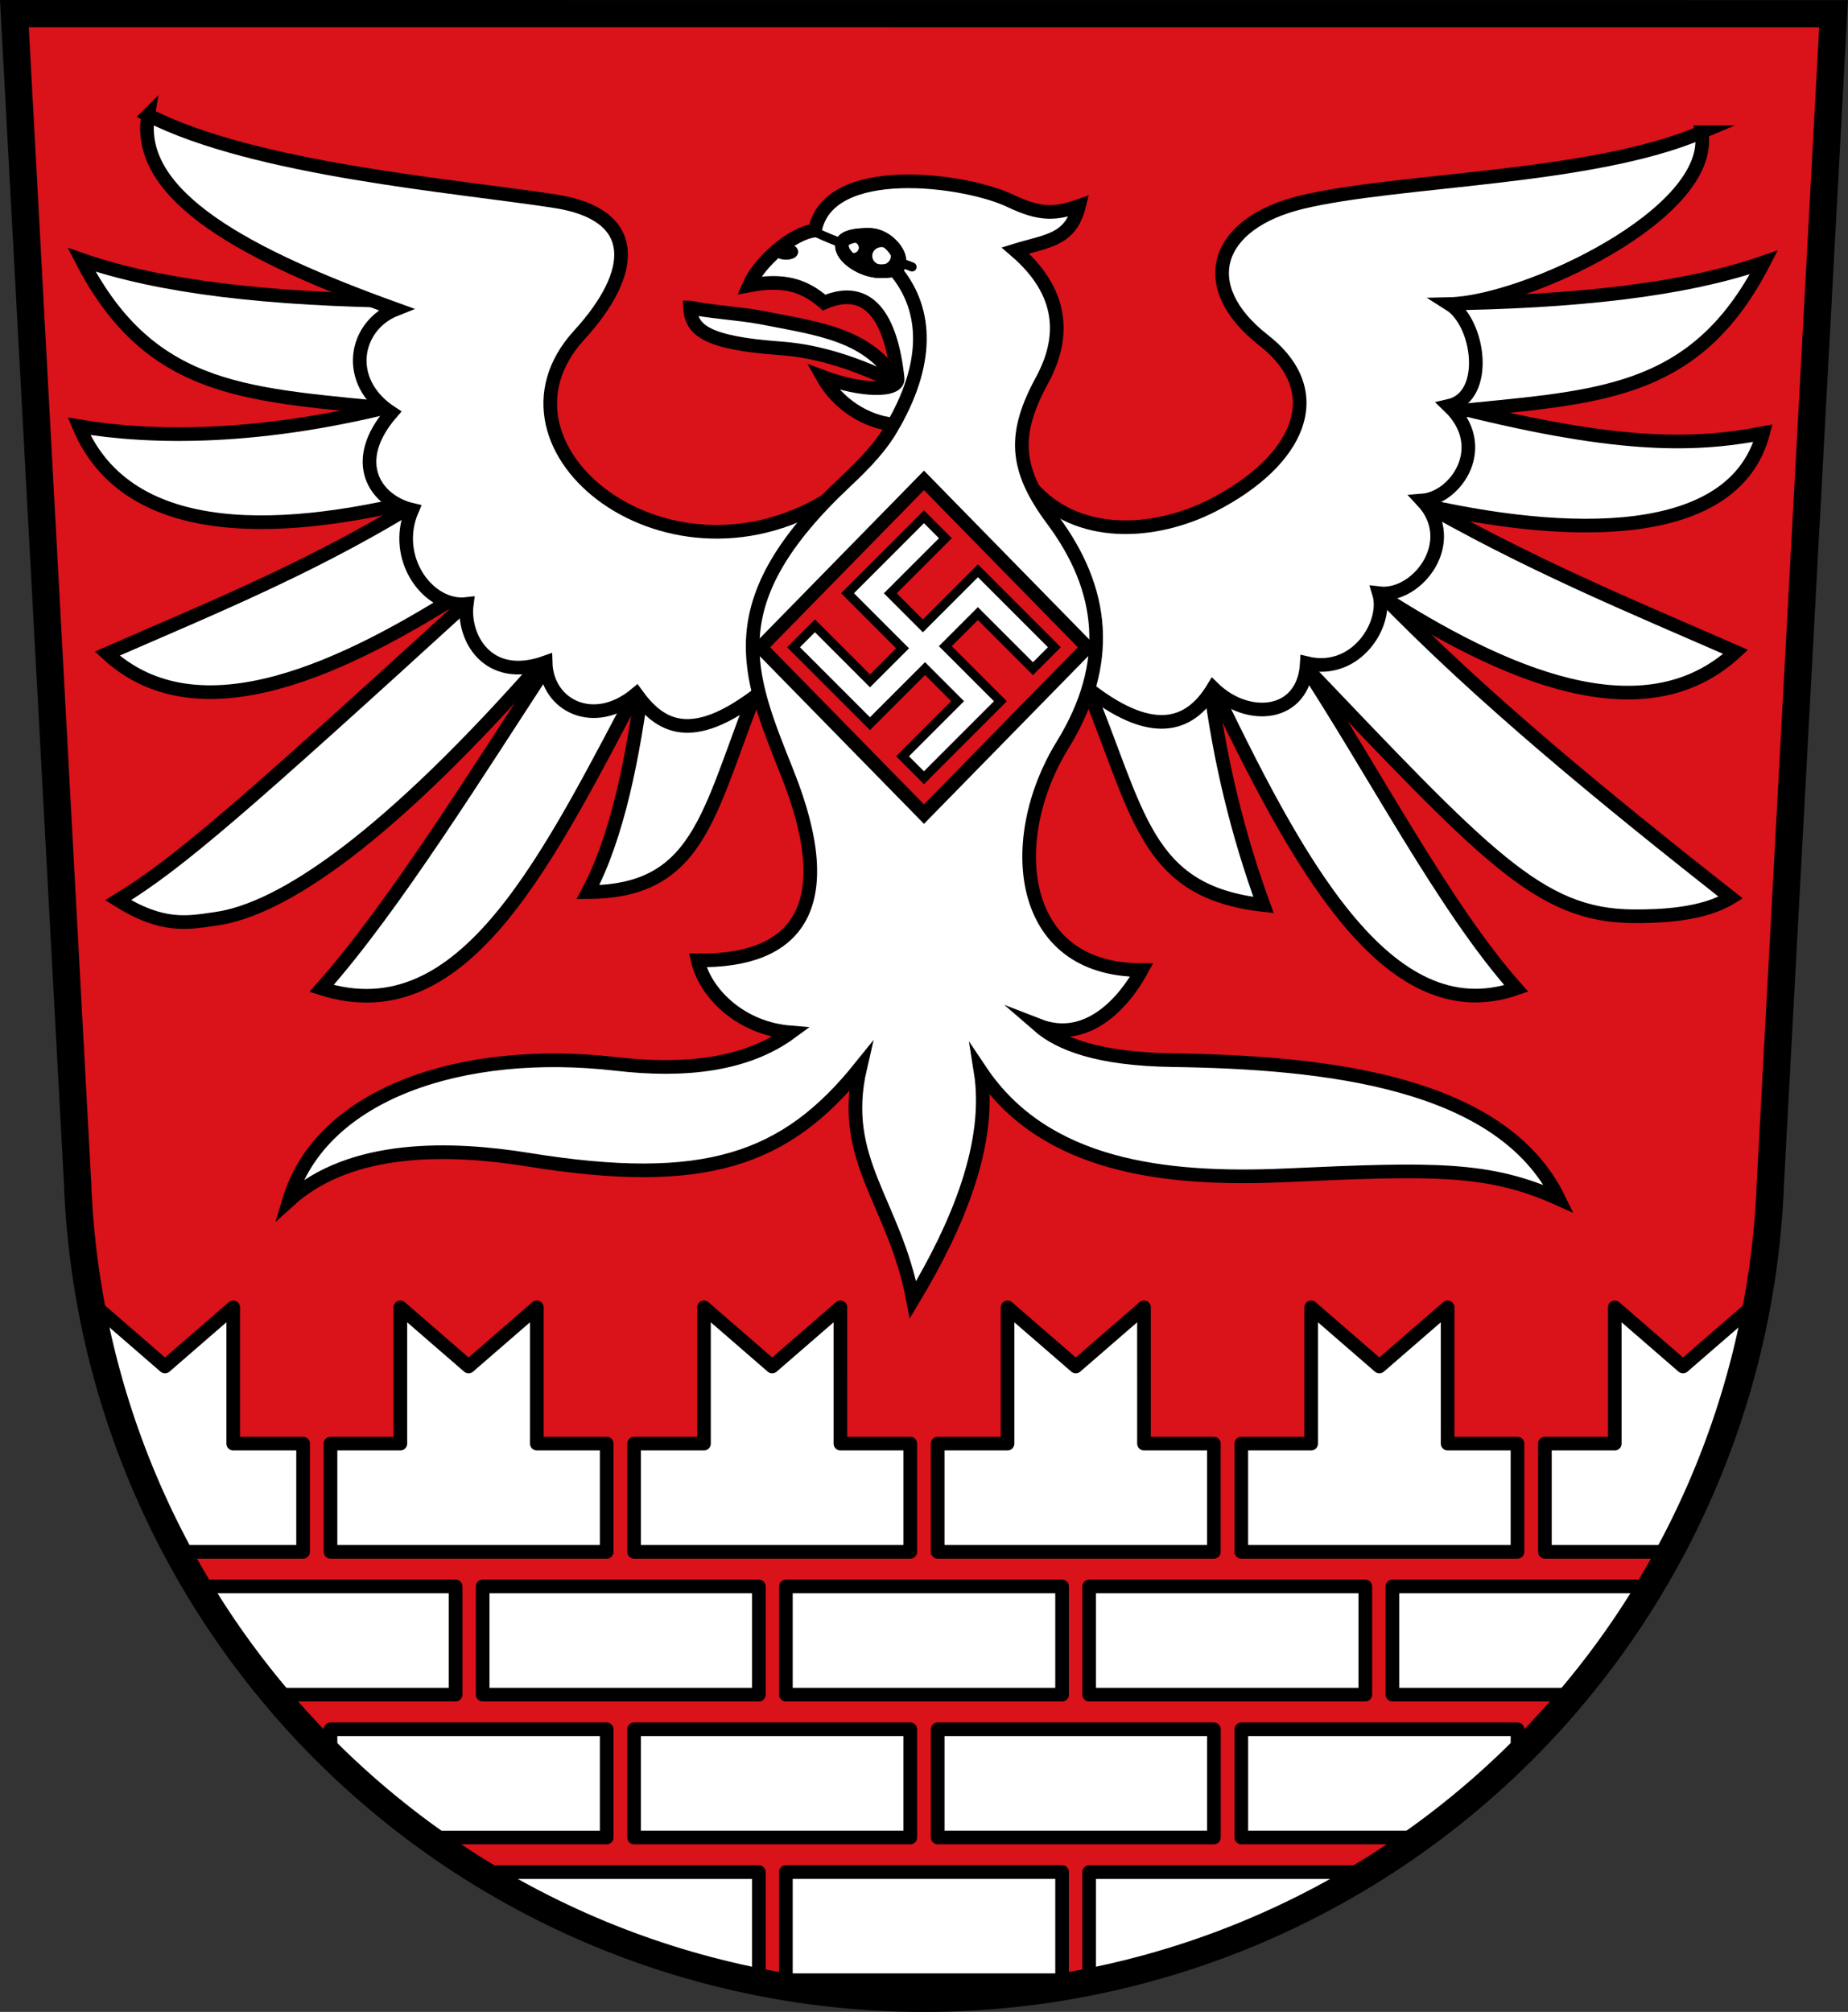 <?xml version="1.0" encoding="UTF-8"?> <svg xmlns="http://www.w3.org/2000/svg" width="203.17mm" height="221.12mm" version="1.1" viewBox="0 0 203.17 221.12"><rect x="0" y="0" width="203.17" height="221.12" fill="#333333" stroke="none"/><title>Wappen Saarlautern</title><g transform="translate(-4.25 -38.273)"><path d="m5.834 39.773 6.942 128.43c0.863 23.453 10.557 45.766 27.211 62.42 17.463 17.464 41.149 27.275 65.846 27.275 24.697 3e-5 48.383-9.811 65.846-27.274 16.65-16.65 26.344-38.956 27.211-62.402l6.943-128.44v-0.009z" fill="#da121a"></path><g fill="#fff" stroke="#000" stroke-width="1.5"><g stroke-miterlimit="10"><path d="m48.998 71.364c-15.042-0.17-27.15-1.525-35.781-4.544 7.73 15.051 18.759 14.763 35.113 16.507z"></path><path d="m52.077 92.258c-12.066 7.817-24.524 12.813-36.042 17.85 10.104 9.348 26.253 1.56 39.984-7.289z"></path><path d="m48.991 82.481c-16.135 4.255-28.261 3.953-36.058 2.643 5.431 12.934 22.848 11.978 39.343 7.617z"></path><path d="m64.507 110.31-7.897-6.739c-25.867 23.605-32.711 29.557-39.376 33.64 4.942 3.103 7.721 2.473 10.759 2.043 7.229-1.022 18.893-8.759 36.515-28.944z"></path><path d="m75.196 112.37-10.017-2.122c-8.281 12.634-17.597 27.676-25.582 36.663 15.881 5.043 24.982-14.484 35.6-34.541z"></path><path d="m88.123 112.43-13.097-0.051c-1.136 9.113-2.925 17.943-6.136 23.942 12.893-0.036 13.274-9.601 19.233-23.891z"></path><path d="m20.534 50.92c11.804 6.016 33.971 7.789 44.768 9.472 9.309 1.451 9.011 7.723 2.619 14.716-11.384 12.454 10.124 29.505 28.145 17.56l-8.367 21.818c-7.391 5.696-10.869 3.712-13.497 0.057-4.632 3.893-9.845 1.3-9.967-3.468-6.45 2.303-9.15-2.841-8.666-6.417-4.226 0.506-8.296-5.037-6.008-10.348-4.052-0.954-6.962-5.252-2.285-10.663-5.319-3.483-4.034-9.6 0.484-11.385-16.234-5.851-28.754-12.404-27.225-21.342z"></path><path d="m159.69 93.014c12.539 7.25 23.863 11.868 35.38 16.905-10.104 9.348-25.591 2.505-39.322-6.344z"></path><path d="m162.97 82.67c18.687 4.822 27.317 4.709 35.113 3.211-3.163 11.989-21.336 11.694-38.587 7.617z"></path><path d="m162.39 71.648c15.042-0.17 27.15-1.525 35.781-4.544-7.73 15.051-18.759 14.763-35.113 16.507z"></path><path d="m147.26 111.07 8.653-7.684c11.126 11.509 24.679 22.564 38.62 33.546-3.052 1.874-7.691 2.066-10.759 2.043-10.348-0.077-16.153-6.586-36.515-27.905z"></path><path d="m137.24 113.03 9.923-2.405c8.281 12.634 15.801 27.298 23.787 36.285-14.274 4.948-24.321-14.295-33.71-33.88z"></path><path d="m123.55 113.28 13.664-0.334c1.136 9.113 3.208 17.282 5.947 24.792-13.177-1.453-13.652-10.168-19.611-24.458z"></path><path d="m191.32 52.81c-12.087 5.165-33.291 5.127-43.917 7.676-9.593 2.302-11.846 9.235-4.225 15.189 7.374 5.761 3.834 13.286-5.578 18.123-6.321 3.248-15.02 3.835-20.016-2.075l6.477 22.385c7.391 5.696 11.27 3.578 13.563-0.21 3.763 3.693 9.979 3.237 10.301-2.733 5.448 1.3 8.95-4.378 7.931-7.687 4.226 0.506 8.978-5.683 4.752-10.191 3.718-0.286 7.607-5.92 2.931-10.396 4.473-1.015 3.373-9.127 0.083-11.196 8.296-0.181 29.227-9.948 27.698-18.885z"></path></g><path d="m80.114 72.07c1.951 0.445 5.704 0.686 7.748 1.087 6.44 1.263 12.123 1.861 15.166 7.347-4.289-2.173-8.656-3.637-12.946-3.945-8.224-0.591-9.845-2.014-9.969-4.489z" stroke-linecap="round"></path><path d="m97.243 91.171c2.149-2.015 4.05-4.019 5.236-6.238-2.964-0.285-6.106-2.198-7.811-5.251 4.277 1.612 8.427 1.667 8.266 0.16-0.71-6.643-3.167-10.415-8.084-8.314-2.226-1.95-4.527-2.596-8.26-1.879 1.109-2.582 4.806-5.801 7.259-6.041 1.445-7.682 16.551-5.61 21.455-3.271 3.282 1.565 4.915 1.498 7.577 0.571-0.96 3.813-3.506 3.81-7.004 4.889 5.415 4.645 5.468 9.599 2.93 14.28-3.186 5.875-3.048 9.663 1.17 15.329 5.67 7.617 6.645 15.743 1.068 24.791-6.287 10.2-5.101 24.723 8.719 24.696-1.912 3.509-5.967 8.181-11.362 6.08 2.352 2.043 6.588 3.7 14.784 3.819 16.861 0.245 36.156 2.327 42.448 15.253-7.723-3.477-13.652-3.341-30.024-2.599-13.472 0.61-26.544-1.002-33.557-11.473 1.258 7.852-2.401 16.793-7.427 25.147-2.034-10.79-8.163-15.308-5.798-25.532-8.212 10.211-17.106 13.271-36.488 10.144-8.406-1.356-19.465-1.73-26.317 4.485 3.521-11.775 19.064-16.964 36.013-15.006 7.418 0.857 14.211 0.153 19.144-3.464-5.598-0.45-9.421-4.378-10.222-7.924 10.73 0.15 15.8-5.643 9.85-20.578-4.382-11-7.797-18.733 6.435-32.075z" stroke-miterlimit="10"></path></g><g stroke="#000" stroke-miterlimit="10"><path d="m87.872 109.41 17.961-18.339 17.961 18.339-17.961 18.339z" fill="#da121a" stroke-width="1.5"></path><path d="m105.83 95.069-8.403 8.403 6.054 6.054-3.581 3.581-6.054-6.054-2.355 2.356 8.403 8.403 6.054-6.054 3.581 3.581-6.054 6.054 2.355 2.355 8.403-8.403-6.054-6.054 3.581-3.581 6.054 6.054 2.355-2.355-8.403-8.403-6.054 6.054-3.581-3.581 6.054-6.054z" fill="#fff"></path><ellipse cx="90.669" cy="65.949" rx=".835" ry=".367" fill="#fff"></ellipse></g><path d="m102.58 84.762c3.914-6.946 3.594-12.797-0.116-16.996" fill="none" stroke="#000" stroke-linecap="round" stroke-width="1.5"></path><path d="m104.52 67.611c-3.291-1.3-6.494-1.907-10.511-3.767" fill="none" stroke="#000" stroke-linecap="round"></path><g><path d="m103.12 66.861c0 0.972-0.218 1.206-2.091 1.217-1.869 0.011-4.316-1.504-4.217-2.917 0.036-0.51 0.596-1.075 2.965-1.075 1.872 0 3.343 1.804 3.343 2.776z" stroke="#000" stroke-linecap="round" stroke-width="1.5"></path><ellipse cx="98.026" cy="65.494" rx=".643" ry=".606" fill="#fff" stroke-width="0"></ellipse><ellipse cx="101.17" cy="66.4" rx="1.028" ry=".969" fill="#fff" stroke-width="0"></ellipse></g><path d="m103.12 66.861c0 0.972-0.218 1.206-2.091 1.217-1.869 0.011-4.316-1.504-4.217-2.917 0.036-0.51 0.596-1.075 2.965-1.075 1.872 0 3.343 1.804 3.343 2.776z" fill="none" stroke="#000" stroke-linecap="round" stroke-width="1.5"></path><g fill="#fff" stroke="#000" stroke-linecap="round" stroke-linejoin="round" stroke-width="1.5"><rect x="57.313" y="212.63" width="30.365" height="11.893"></rect><rect x="90.651" y="212.63" width="30.365" height="11.893"></rect><rect x="123.99" y="212.63" width="30.365" height="11.893"></rect><path d="m157.33 212.63v11.893h19.927c3.14-3.753 5.963-7.732 8.456-11.893z"></path><path d="m25.957 212.63c2.493 4.162 5.317 8.14 8.457 11.893h19.927v-11.893z"></path><path d="m96.645 181.96-7.5 6.5-7.5-6.499v14.974h-7.682v11.893h30.365v-11.893h-7.682z"></path><path d="m130.02 181.96-7.5 6.5-7.5-6.499v14.974h-7.682v11.893h30.365v-11.893h-7.682z"></path><path d="m163.4 181.96-7.5 6.5-7.5-6.499v14.974h-7.682v11.893h30.365v-11.893h-7.682z"></path><path d="m196.78 181.96-7.5 6.5-7.5-6.499v14.974h-7.682v11.893h13.775c4.059-7.56 7.06-15.656 8.907-24.058z"></path><path d="m63.267 181.96-7.5 6.5-7.5-6.499v14.974h-7.682v11.893h30.365v-11.893h-7.682z"></path><path d="m29.89 181.96-7.5 6.5-7.5-6.499v2.812c1.847 8.401 4.848 16.496 8.907 24.055h13.775v-11.893h-7.682z"></path><rect x="73.962" y="228.33" width="30.365" height="11.893"></rect><rect x="107.34" y="228.33" width="30.365" height="11.893"></rect><path d="m140.72 228.33v11.893h19.699c3.754-2.716 7.321-5.725 10.666-9.01v-2.884z"></path><path d="m40.585 228.33v2.884c3.345 3.285 6.912 6.294 10.667 9.01h19.698v-11.893z"></path><path d="m57.313 244.03v0.228c9.071 5.537 19.032 9.486 29.447 11.665h0.918v-11.893z"></path><rect x="90.651" y="244.02" width="30.365" height="11.893"></rect><path d="m123.99 244.03v11.893h0.918c10.415-2.18 20.376-6.128 29.447-11.665v-0.228z"></path></g><path d="m5.833 39.773 6.942 128.43c0.863 23.453 10.557 45.766 27.211 62.42 17.463 17.464 41.149 27.275 65.846 27.275 24.697 3e-5 48.383-9.811 65.846-27.274 16.65-16.65 26.344-38.956 27.211-62.402l6.943-128.44z" fill="none" stroke="#000" stroke-linecap="square" stroke-miterlimit="8" stroke-width="3"></path></g></svg> 